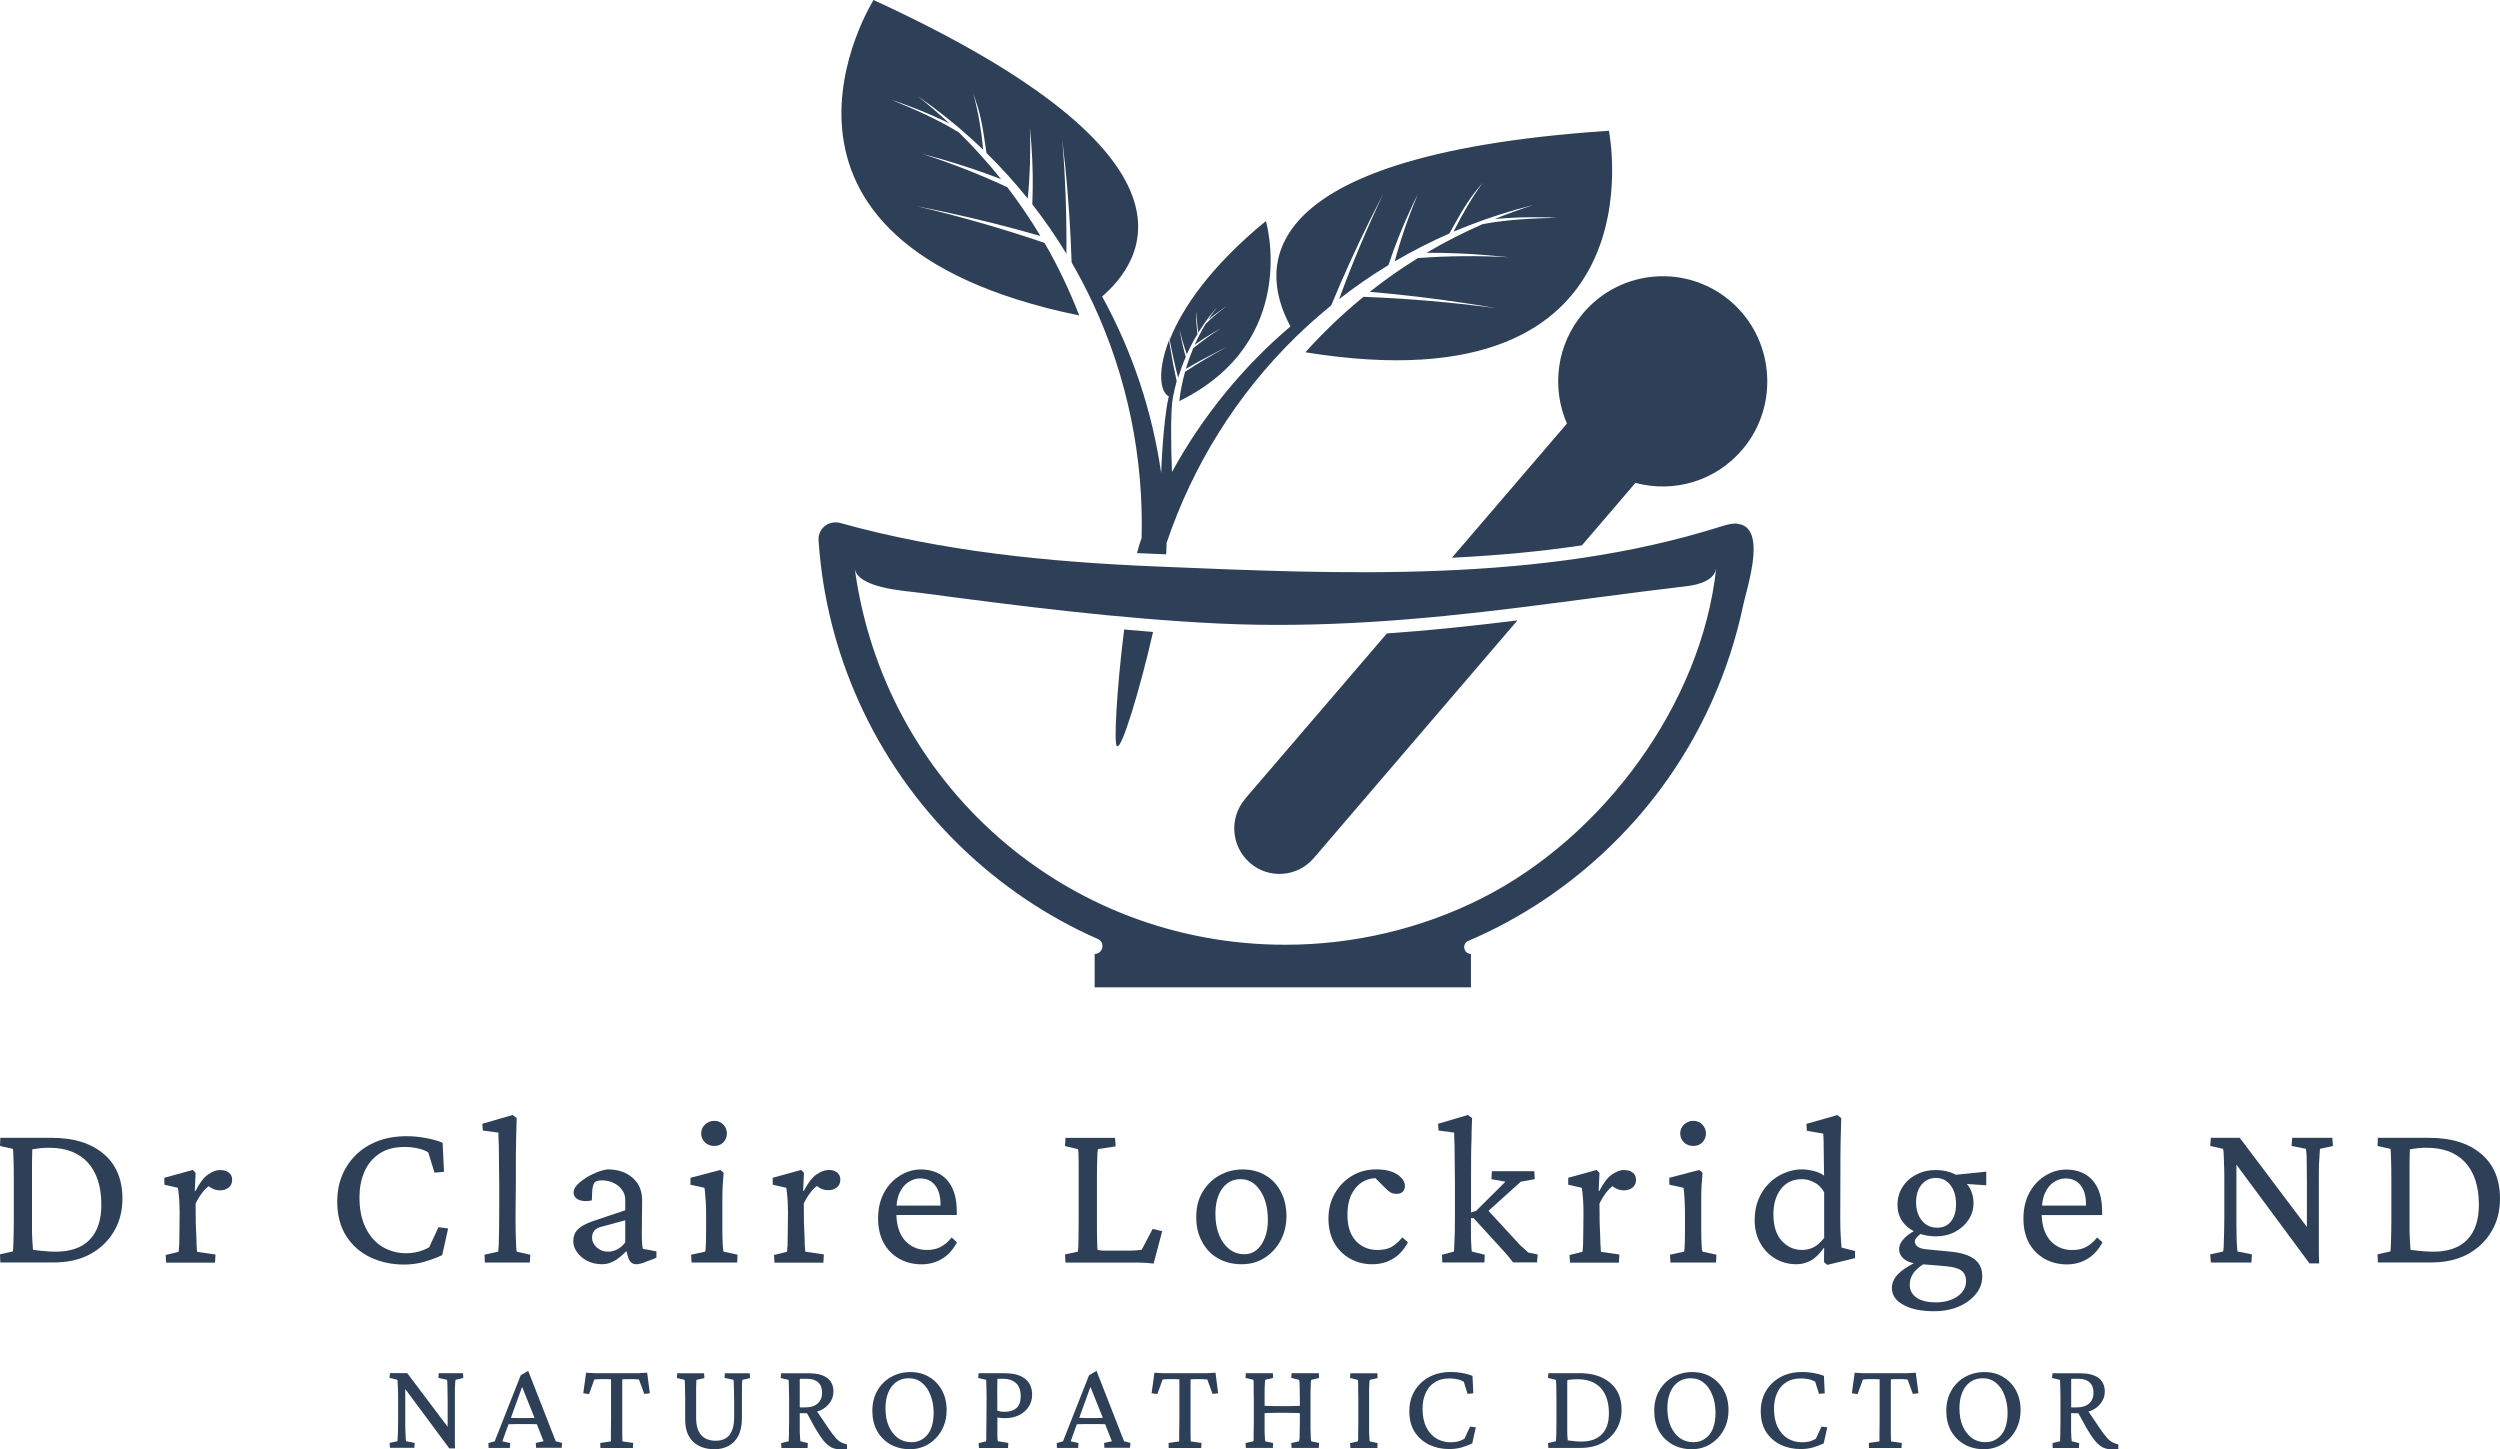 <?xml version="1.0" encoding="UTF-8"?> <svg xmlns="http://www.w3.org/2000/svg" width="188" height="109" viewBox="0 0 188 109" fill="none"><path d="M93.64 60.072C92.412 61.502 92.577 63.66 94 64.893C95.423 66.126 97.572 65.961 98.793 64.531L114.114 46.652C110.493 47.1 107.281 47.431 104.295 47.633L93.634 60.066L93.64 60.072Z" fill="#2E4057"></path><path d="M84.01 56.098C84.322 56.441 85.714 51.909 86.709 47.523C85.983 47.468 85.256 47.407 84.535 47.339C83.986 51.706 83.723 56.263 84.016 56.098H84.01Z" fill="#2E4057"></path><path d="M119.078 23.522C117.039 25.902 116.66 29.153 117.833 31.852L109.186 41.941C112.697 41.77 115.934 41.463 118.962 41.009L122.986 36.311C125.85 37.09 129.044 36.194 131.083 33.741C133.843 30.416 133.41 25.43 130.119 22.639C126.827 19.842 121.9 20.229 119.078 23.522Z" fill="#2E4057"></path><path d="M81.159 23.725C80.432 21.848 79.565 20.02 78.551 18.266C75.51 17.229 72.317 16.303 68.97 15.512C69.709 15.659 70.442 15.806 71.175 15.966C73.605 16.493 75.962 17.088 78.24 17.744C77.483 16.481 76.652 15.26 75.748 14.077C73.721 13.132 71.59 12.292 69.361 11.574C69.868 11.703 70.375 11.844 70.876 11.991C72.384 12.427 73.855 12.924 75.278 13.469C74.301 12.249 73.245 11.071 72.103 9.955C70.515 8.98 68.812 8.231 67.053 7.514C67.432 7.636 67.81 7.771 68.189 7.912C69.288 8.317 70.35 8.771 71.382 9.274C70.631 8.569 69.844 7.9 69.025 7.244C69.379 7.489 69.734 7.741 70.082 7.998C71.45 9.016 72.738 10.102 73.935 11.261C73.806 9.832 73.562 8.421 73.196 7.041C73.306 7.354 73.41 7.673 73.513 7.998C73.862 9.115 74.008 10.347 74.185 11.507C75.296 12.598 76.335 13.745 77.287 14.935C77.458 13.187 77.513 11.402 77.446 9.599C77.489 10.028 77.531 10.464 77.562 10.899C77.672 12.402 77.69 13.893 77.629 15.365C78.563 16.561 79.418 17.8 80.194 19.082C80.218 16.297 80.12 13.426 79.882 10.476C79.968 11.194 80.047 11.911 80.12 12.635C80.359 15.046 80.511 17.419 80.585 19.732C81.171 20.75 81.714 21.787 82.209 22.848C84.792 28.398 86.007 34.446 85.848 40.463C85.732 40.776 85.616 41.15 85.5 41.592C85.976 41.616 86.459 41.635 86.941 41.653L87.509 41.678C87.57 41.678 87.631 41.678 87.692 41.684C87.717 41.371 87.729 41.095 87.723 40.844C89.683 35.017 93.005 29.662 97.481 25.301C98.317 24.491 99.19 23.712 100.106 22.97C100.986 20.83 101.969 18.671 103.043 16.499C103.367 15.849 103.697 15.211 104.027 14.567C102.769 17.235 101.657 19.885 100.699 22.498C101.877 21.578 103.117 20.719 104.411 19.934C104.875 18.536 105.419 17.156 106.054 15.788C106.237 15.389 106.426 14.997 106.622 14.616C105.919 16.279 105.339 17.959 104.881 19.658C106.2 18.885 107.568 18.18 108.991 17.561C109.571 16.536 110.145 15.444 110.866 14.518C111.073 14.248 111.281 13.991 111.494 13.733C110.67 14.899 109.943 16.125 109.315 17.419C110.841 16.769 112.429 16.211 114.071 15.745C114.493 15.628 114.908 15.518 115.329 15.414C114.334 15.726 113.363 16.082 112.41 16.469C113.558 16.364 114.712 16.322 115.879 16.34C116.282 16.34 116.685 16.358 117.082 16.377C115.189 16.42 113.326 16.512 111.494 16.855C110.035 17.493 108.631 18.211 107.281 19.008C108.802 19.008 110.353 19.063 111.922 19.198C112.441 19.241 112.966 19.29 113.485 19.345C111.153 19.216 108.863 19.241 106.628 19.407C105.364 20.186 104.155 21.038 103.007 21.946C105.37 22.148 107.782 22.43 110.237 22.805C110.982 22.915 111.72 23.038 112.465 23.167C109.058 22.719 105.742 22.443 102.537 22.32C100.967 23.602 99.508 24.994 98.165 26.491C125.252 30.883 120.99 9.832 120.99 9.832C92.522 11.74 95.172 21.081 97.041 24.547C93.389 27.656 90.385 31.379 88.132 35.495C88.059 33.618 88.016 30.901 88.193 29.938C88.272 29.509 88.37 29.085 88.486 28.662C88.297 27.822 88.132 26.957 87.991 26.068C87.967 25.902 87.943 25.736 87.918 25.571C87.008 27.902 87.246 29.49 87.894 29.809C87.613 30.919 87.381 33.673 87.32 35.581C86.66 30.975 85.176 26.473 82.88 22.296C85.848 19.726 91.631 11.936 65.691 0C65.691 0 54.26 18.162 81.134 23.719L81.159 23.725Z" fill="#2E4057"></path><path d="M87.906 25.283C87.924 25.381 87.936 25.479 87.949 25.583C87.949 25.577 87.955 25.565 87.961 25.559C87.943 25.467 87.924 25.375 87.912 25.283H87.906Z" fill="#2E4057"></path><path d="M89.17 26.828C89.011 26.307 88.883 25.767 88.779 25.215C88.749 25.056 88.724 24.896 88.7 24.737C88.84 25.393 89.029 26.031 89.249 26.644C89.487 26.123 89.75 25.614 90.049 25.123C90.007 24.688 89.945 24.234 89.964 23.798C89.964 23.669 89.976 23.547 89.988 23.424C89.988 23.952 90.031 24.485 90.116 25.013C90.44 24.485 90.8 23.97 91.203 23.479C91.301 23.351 91.405 23.228 91.515 23.105C91.277 23.418 91.063 23.737 90.855 24.056C91.185 23.78 91.521 23.51 91.881 23.265C92.003 23.179 92.132 23.093 92.254 23.013C91.686 23.436 91.142 23.866 90.66 24.363C90.355 24.872 90.08 25.393 89.842 25.927C90.306 25.596 90.788 25.283 91.295 24.982C91.466 24.884 91.631 24.786 91.802 24.694C91.069 25.16 90.373 25.663 89.732 26.19C89.518 26.7 89.329 27.221 89.176 27.742C89.933 27.294 90.733 26.859 91.558 26.442C91.808 26.313 92.058 26.19 92.309 26.068C91.179 26.669 90.116 27.301 89.115 27.957C88.913 28.687 88.767 29.423 88.681 30.165C97.847 25.651 95.197 16.622 95.197 16.622C91.045 20.014 88.901 23.173 87.961 25.559C88.144 26.54 88.358 27.491 88.596 28.405C88.761 27.871 88.95 27.343 89.176 26.828H89.17Z" fill="#2E4057"></path><path d="M130.674 39.384C130.235 39.335 129.795 39.476 129.38 39.605C115.86 43.867 100.918 43.181 86.929 42.598C78.942 42.267 70.912 41.481 63.188 39.329C63.09 39.298 62.998 39.286 62.901 39.286C62.858 39.286 62.809 39.279 62.766 39.286C62.058 39.31 61.508 39.917 61.557 40.629C61.557 40.647 61.557 40.66 61.557 40.672C61.557 40.733 61.563 40.788 61.57 40.844C61.869 44.953 62.87 48.934 64.555 52.694C66.381 56.779 68.94 60.434 72.146 63.569C75.217 66.562 78.734 68.929 82.551 70.61C83.131 70.868 82.954 71.732 82.319 71.732V74.247H110.615V71.732C110.066 71.732 109.907 70.972 110.414 70.757C114.364 69.07 118.004 66.648 121.167 63.569C124.379 60.44 126.931 56.779 128.757 52.694C129.789 50.387 130.57 47.977 131.09 45.505C131.279 44.591 132.146 41.966 131.786 40.469C131.645 39.881 131.309 39.464 130.674 39.39V39.384ZM111.409 67.561C106.841 69.862 101.761 71.045 96.65 71.045C80.059 71.045 66.448 58.87 64.275 42.739C64.476 44.223 68.036 44.432 69.086 44.567C76.597 45.566 84.12 46.529 91.698 46.891C99.27 47.247 106.725 46.627 114.242 45.689C118.443 45.168 122.632 44.573 126.833 44.082C127.78 43.972 128.958 43.634 129.062 42.684C127.975 52.988 120.483 62.992 111.409 67.561Z" fill="#2E4057"></path><path d="M7.798 86.778C6.857 85.968 5.551 85.564 3.877 85.564H0.024L0 86.177L0.965 86.392C0.989 86.459 1.008 86.71 1.014 87.146C1.032 87.582 1.038 88.115 1.038 88.753V91.758C1.038 92.341 1.026 92.856 1.014 93.304C1.001 93.746 0.989 94.016 0.965 94.108L0 94.322L0.024 94.936H4.067C5.074 94.936 5.966 94.739 6.741 94.335C7.511 93.924 8.115 93.359 8.549 92.636C8.988 91.912 9.208 91.084 9.208 90.145C9.208 88.698 8.738 87.575 7.798 86.772V86.778ZM6.741 93.231C6.155 93.826 5.306 94.126 4.183 94.126C3.926 94.126 3.664 94.114 3.395 94.089C3.12 94.065 2.815 94.034 2.479 93.985C2.467 93.832 2.455 93.648 2.443 93.421C2.424 93.2 2.412 92.948 2.406 92.666V87.526C2.412 87.232 2.418 86.999 2.418 86.839C2.424 86.668 2.43 86.533 2.43 86.428C2.668 86.385 2.894 86.361 3.102 86.336C3.31 86.318 3.511 86.312 3.7 86.312C4.335 86.312 4.897 86.41 5.38 86.594C5.862 86.784 6.271 87.06 6.601 87.422C6.937 87.79 7.193 88.238 7.364 88.778C7.535 89.305 7.621 89.912 7.621 90.605C7.621 91.746 7.328 92.623 6.741 93.224V93.231Z" fill="#2E4057"></path><path d="M16.591 87.98C16.291 87.98 15.986 88.091 15.663 88.311C15.339 88.526 15.015 88.943 14.698 89.563L14.649 89.538L14.71 88.195L14.496 87.98L12.359 88.569V89.09L13.379 89.323C13.409 89.514 13.44 89.777 13.47 90.127C13.495 90.477 13.507 90.826 13.507 91.176L13.495 92.415C13.495 92.758 13.489 93.053 13.483 93.298C13.483 93.537 13.47 93.727 13.458 93.862C13.446 93.991 13.44 94.077 13.434 94.132L12.457 94.377L12.493 94.954H16.169L16.206 94.341L14.82 94.138C14.808 94.022 14.796 93.844 14.783 93.599C14.771 93.359 14.765 93.102 14.759 92.82C14.747 92.537 14.734 92.268 14.722 92.004L14.71 90.507C14.869 90.182 15.04 89.906 15.217 89.679C15.37 89.477 15.528 89.323 15.687 89.201C15.785 89.274 15.876 89.336 15.98 89.385C16.157 89.471 16.34 89.514 16.542 89.514C16.805 89.514 17.018 89.446 17.189 89.311C17.366 89.17 17.458 88.974 17.458 88.722C17.458 88.489 17.372 88.311 17.214 88.183C17.049 88.054 16.847 87.993 16.603 87.993L16.591 87.98Z" fill="#2E4057"></path><path d="M31.96 94.868C32.449 94.727 32.882 94.561 33.255 94.384L33.7 92.378L32.974 92.286L32.272 93.795C32.015 93.942 31.747 94.052 31.459 94.126C31.179 94.2 30.879 94.243 30.556 94.243C29.902 94.243 29.31 94.083 28.773 93.77C28.235 93.445 27.814 92.973 27.503 92.341C27.185 91.709 27.032 90.943 27.032 90.041C27.032 89.354 27.148 88.722 27.387 88.152C27.631 87.575 28.003 87.115 28.504 86.772C29.005 86.422 29.652 86.251 30.452 86.251C30.757 86.251 31.075 86.287 31.405 86.355C31.734 86.422 32.003 86.526 32.205 86.662L32.675 88.183L33.389 88.121L33.285 85.938C32.907 85.778 32.467 85.656 31.973 85.57C31.49 85.484 31.026 85.441 30.586 85.441C29.762 85.441 29.023 85.57 28.376 85.821C27.729 86.079 27.185 86.428 26.733 86.882C26.281 87.336 25.939 87.858 25.701 88.453C25.469 89.041 25.359 89.673 25.359 90.342C25.359 91.384 25.591 92.255 26.043 92.961C26.501 93.672 27.106 94.2 27.863 94.555C28.614 94.911 29.457 95.095 30.379 95.095C30.928 95.095 31.453 95.022 31.942 94.88L31.96 94.868Z" fill="#2E4057"></path><path d="M39.886 94.359L38.854 94.126C38.83 93.985 38.805 93.66 38.793 93.157C38.775 92.648 38.769 92.077 38.769 91.446L38.793 88.876V86.907C38.799 86.361 38.812 85.87 38.818 85.435C38.824 84.993 38.836 84.539 38.854 84.079L38.549 83.846L36.271 84.509L36.308 85.018L37.48 85.171C37.48 85.257 37.48 85.435 37.492 85.711C37.511 85.987 37.517 86.312 37.517 86.692C37.523 87.072 37.529 87.483 37.529 87.907C37.535 88.336 37.541 88.741 37.541 89.133V91.127C37.541 91.716 37.535 92.212 37.529 92.623C37.517 93.028 37.511 93.347 37.505 93.58C37.492 93.819 37.48 93.997 37.468 94.12L36.436 94.353L36.461 94.942H39.843L39.88 94.353L39.886 94.359Z" fill="#2E4057"></path><path d="M48.288 93.464C48.27 93.267 48.264 93.077 48.264 92.887L48.288 90.201C48.276 89.52 48.038 88.974 47.562 88.563C47.086 88.146 46.456 87.937 45.681 87.937C45.4 87.98 45.113 88.06 44.814 88.183C44.527 88.305 44.252 88.446 44.002 88.618C43.745 88.784 43.538 88.949 43.379 89.127C43.214 89.305 43.135 89.483 43.135 89.667C43.135 89.924 43.263 90.109 43.532 90.231C43.8 90.342 44.13 90.354 44.509 90.268L44.533 89.593C44.557 89.262 44.619 89.041 44.71 88.931C44.802 88.82 44.985 88.765 45.26 88.765C45.583 88.765 45.876 88.827 46.139 88.955C46.408 89.084 46.621 89.256 46.774 89.477C46.933 89.692 47.018 89.931 47.018 90.207V91.01L44.6 91.826C44.063 92.004 43.684 92.219 43.452 92.452C43.22 92.685 43.11 92.973 43.11 93.335C43.11 93.617 43.202 93.893 43.391 94.163C43.574 94.427 43.831 94.647 44.154 94.813C44.484 94.985 44.863 95.071 45.284 95.071C45.62 95.071 45.95 94.972 46.273 94.776C46.536 94.617 46.817 94.384 47.104 94.077L47.226 94.506C47.318 94.88 47.531 95.071 47.861 95.071C47.947 95.071 48.05 95.052 48.178 95.022C48.307 94.997 48.441 94.948 48.588 94.88L49.363 94.586V94.102L48.343 93.911C48.319 93.807 48.294 93.66 48.282 93.464H48.288ZM47.012 93.439C46.823 93.678 46.621 93.856 46.402 93.96C46.188 94.071 45.962 94.126 45.718 94.126C45.394 94.126 45.113 94.022 44.875 93.807C44.637 93.586 44.521 93.341 44.521 93.077C44.521 92.869 44.576 92.691 44.686 92.556C44.796 92.415 44.979 92.311 45.235 92.249L47.018 91.765V93.439H47.012Z" fill="#2E4057"></path><path d="M53.711 86.177C53.992 86.177 54.218 86.085 54.395 85.907C54.572 85.723 54.663 85.496 54.663 85.232C54.663 84.969 54.572 84.754 54.395 84.57C54.218 84.386 53.986 84.288 53.711 84.288C53.436 84.288 53.204 84.386 53.009 84.57C52.819 84.76 52.728 84.981 52.728 85.232C52.728 85.484 52.819 85.723 53.009 85.907C53.204 86.085 53.436 86.177 53.711 86.177Z" fill="#2E4057"></path><path d="M53.063 90.151C53.088 90.507 53.1 90.912 53.1 91.366V92.415C53.1 92.832 53.094 93.163 53.088 93.396C53.076 93.629 53.07 93.801 53.063 93.905C53.051 94.01 53.045 94.083 53.039 94.12L51.971 94.353L52.007 94.942H55.439L55.463 94.353L54.407 94.12C54.383 94.034 54.358 93.838 54.346 93.519C54.328 93.194 54.321 92.789 54.321 92.304V90.286C54.321 89.863 54.328 89.489 54.346 89.176C54.364 88.851 54.389 88.526 54.419 88.195L54.175 87.98L51.922 88.569V89.09L52.978 89.323C53.009 89.514 53.033 89.79 53.051 90.151H53.063Z" fill="#2E4057"></path><path d="M61.942 94.329L60.556 94.126C60.544 94.01 60.532 93.832 60.519 93.586C60.507 93.347 60.501 93.09 60.495 92.807C60.483 92.525 60.47 92.255 60.458 91.992L60.446 90.495C60.605 90.17 60.776 89.894 60.953 89.667C61.105 89.465 61.264 89.311 61.423 89.189C61.521 89.262 61.612 89.323 61.716 89.373C61.893 89.458 62.076 89.501 62.278 89.501C62.541 89.501 62.754 89.434 62.925 89.299C63.102 89.158 63.194 88.962 63.194 88.71C63.194 88.477 63.108 88.299 62.95 88.17C62.785 88.041 62.583 87.98 62.339 87.98C62.04 87.98 61.734 88.091 61.411 88.311C61.087 88.526 60.764 88.943 60.446 89.563L60.397 89.538L60.458 88.195L60.245 87.98L58.107 88.569V89.09L59.127 89.323C59.158 89.514 59.188 89.777 59.219 90.127C59.243 90.477 59.255 90.826 59.255 91.176L59.243 92.415C59.243 92.758 59.237 93.053 59.231 93.298C59.231 93.537 59.219 93.727 59.206 93.862C59.194 93.991 59.188 94.077 59.182 94.132L58.205 94.377L58.242 94.954H61.918L61.954 94.341L61.942 94.329Z" fill="#2E4057"></path><path d="M70.711 93.783C70.424 93.93 70.088 93.997 69.703 93.997C69.025 93.997 68.47 93.752 68.036 93.267C67.633 92.801 67.432 92.163 67.407 91.366H71.95V91.072C71.95 90.078 71.712 89.305 71.248 88.771C70.778 88.232 70.131 87.962 69.3 87.943C68.732 87.937 68.195 88.085 67.7 88.391C67.2 88.692 66.796 89.115 66.491 89.667C66.186 90.225 66.033 90.875 66.033 91.636C66.033 92.347 66.174 92.961 66.455 93.476C66.742 93.985 67.132 94.384 67.639 94.666C68.14 94.942 68.696 95.077 69.306 95.077C69.868 95.077 70.375 94.942 70.833 94.666C71.291 94.396 71.663 93.985 71.963 93.427L71.566 93.059C71.285 93.402 70.998 93.641 70.698 93.789L70.711 93.783ZM68.317 88.888C68.598 88.71 68.885 88.618 69.184 88.618C69.673 88.618 70.051 88.79 70.314 89.127C70.582 89.458 70.723 89.931 70.723 90.532V90.661H67.419C67.45 90.28 67.529 89.949 67.657 89.679C67.829 89.323 68.048 89.06 68.317 88.888Z" fill="#2E4057"></path><path d="M87.393 92.58L86.679 92.415L85.854 93.985C85.683 94.003 85.512 94.022 85.347 94.034C85.176 94.046 84.969 94.046 84.725 94.046H82.984C82.832 94.04 82.685 94.022 82.538 93.997C82.52 93.881 82.508 93.617 82.502 93.206C82.49 92.795 82.49 92.317 82.49 91.765V88.759C82.49 88.25 82.49 87.827 82.502 87.496C82.508 87.158 82.52 86.901 82.526 86.729C82.545 86.551 82.557 86.447 82.575 86.41L83.9 86.208L83.851 85.57H80.126L80.09 86.183L81.055 86.416C81.079 86.459 81.097 86.582 81.104 86.772C81.11 86.962 81.116 87.22 81.116 87.551V91.771C81.116 92.231 81.11 92.636 81.104 92.973C81.104 93.316 81.097 93.58 81.091 93.764C81.079 93.954 81.067 94.071 81.055 94.12L80.09 94.335L80.126 94.948H85.695C85.879 94.954 86.062 94.966 86.245 94.972C86.428 94.991 86.599 95.003 86.752 95.022L87.399 92.58H87.393Z" fill="#2E4057"></path><path d="M96.296 93.298C96.589 92.746 96.742 92.133 96.742 91.458C96.742 90.783 96.601 90.145 96.32 89.618C96.046 89.09 95.667 88.679 95.172 88.391C94.69 88.097 94.116 87.943 93.457 87.943C92.797 87.943 92.235 88.091 91.698 88.391C91.161 88.692 90.739 89.109 90.428 89.642C90.11 90.17 89.958 90.802 89.958 91.519C89.958 92.237 90.098 92.838 90.391 93.372C90.678 93.911 91.075 94.329 91.588 94.623C92.101 94.923 92.706 95.071 93.395 95.071C94.024 95.071 94.586 94.911 95.087 94.598C95.594 94.273 95.997 93.844 96.296 93.298ZM93.56 94.316C93.145 94.316 92.773 94.187 92.443 93.936C92.119 93.678 91.863 93.329 91.68 92.875C91.49 92.415 91.399 91.887 91.399 91.292C91.399 90.495 91.57 89.857 91.906 89.391C92.254 88.912 92.712 88.673 93.292 88.673C93.902 88.673 94.391 88.962 94.769 89.532C95.148 90.096 95.343 90.832 95.343 91.752C95.343 92.255 95.27 92.703 95.111 93.096C94.965 93.476 94.757 93.783 94.489 94.003C94.226 94.218 93.915 94.322 93.56 94.322V94.316Z" fill="#2E4057"></path><path d="M104.625 93.783C104.338 93.93 103.99 93.997 103.581 93.997C102.933 93.997 102.396 93.776 101.963 93.323C101.535 92.862 101.328 92.206 101.328 91.354C101.328 90.673 101.456 90.115 101.706 89.679C101.963 89.244 102.28 88.943 102.671 88.771C102.915 88.661 103.172 88.606 103.434 88.6L104.136 89.305C104.32 89.495 104.472 89.624 104.594 89.685C104.71 89.747 104.863 89.777 105.04 89.777C105.236 89.777 105.382 89.722 105.486 89.612C105.596 89.501 105.651 89.36 105.651 89.189C105.651 88.98 105.565 88.778 105.394 88.587C105.229 88.391 104.991 88.238 104.668 88.115C104.35 87.999 103.959 87.937 103.495 87.937C102.811 87.937 102.189 88.103 101.651 88.434C101.108 88.765 100.68 89.213 100.369 89.765C100.051 90.323 99.899 90.943 99.899 91.63C99.899 92.317 100.045 92.967 100.344 93.482C100.638 93.991 101.041 94.384 101.541 94.66C102.042 94.936 102.585 95.071 103.184 95.071C103.782 95.071 104.295 94.936 104.747 94.66C105.205 94.39 105.577 93.979 105.877 93.421L105.455 93.053C105.181 93.384 104.9 93.629 104.613 93.783H104.625Z" fill="#2E4057"></path><path d="M114.45 93.77C114.273 93.592 114.12 93.433 113.992 93.286L111.934 91.053L114.364 88.863L115.409 88.673L115.384 88.072H112.191L112.154 88.673L113.21 88.863L111 91.059L110.621 91.17V88.71C110.627 88.232 110.627 87.79 110.627 87.379C110.627 86.968 110.627 86.582 110.64 86.214C110.658 85.852 110.664 85.49 110.664 85.14C110.67 84.785 110.682 84.429 110.701 84.079L110.383 83.846L108.142 84.509L108.179 85.018L109.351 85.171C109.351 85.257 109.351 85.435 109.363 85.711C109.382 85.987 109.388 86.312 109.388 86.692C109.394 87.072 109.4 87.483 109.4 87.907C109.406 88.336 109.412 88.741 109.412 89.133V91.446C109.412 91.906 109.406 92.323 109.4 92.685C109.388 93.053 109.376 93.359 109.363 93.605C109.351 93.856 109.345 94.022 109.339 94.114L108.435 94.359L108.46 94.936H111.629L111.653 94.359L110.676 94.114C110.676 94.065 110.664 93.973 110.652 93.844C110.64 93.715 110.633 93.549 110.627 93.347C110.615 93.138 110.615 92.893 110.615 92.617V91.605H110.817L112.991 93.985C113.1 94.108 113.21 94.23 113.32 94.353C113.43 94.482 113.583 94.672 113.778 94.93H115.586L115.635 94.341L114.92 94.187C114.792 94.077 114.633 93.93 114.45 93.752V93.77Z" fill="#2E4057"></path><path d="M122.162 87.98C121.863 87.98 121.558 88.091 121.234 88.311C120.91 88.526 120.587 88.943 120.269 89.563L120.22 89.538L120.281 88.195L120.068 87.98L117.93 88.569V89.09L118.95 89.323C118.981 89.514 119.011 89.777 119.042 90.127C119.066 90.477 119.078 90.826 119.078 91.176L119.066 92.415C119.066 92.758 119.06 93.053 119.054 93.298C119.054 93.537 119.042 93.727 119.03 93.862C119.017 93.991 119.011 94.077 119.005 94.132L118.028 94.377L118.065 94.954H121.741L121.777 94.341L120.391 94.138C120.379 94.022 120.367 93.844 120.355 93.599C120.342 93.359 120.336 93.102 120.33 92.82C120.318 92.537 120.306 92.268 120.294 92.004L120.281 90.507C120.44 90.182 120.611 89.906 120.788 89.679C120.941 89.477 121.1 89.323 121.258 89.201C121.356 89.274 121.448 89.336 121.552 89.385C121.729 89.471 121.912 89.514 122.113 89.514C122.376 89.514 122.59 89.446 122.761 89.311C122.938 89.17 123.029 88.974 123.029 88.722C123.029 88.489 122.944 88.311 122.785 88.183C122.62 88.054 122.419 87.993 122.174 87.993L122.162 87.98Z" fill="#2E4057"></path><path d="M125.545 89.09L126.601 89.323C126.632 89.514 126.656 89.79 126.675 90.151C126.699 90.507 126.711 90.912 126.711 91.366V92.415C126.711 92.832 126.705 93.163 126.699 93.396C126.687 93.629 126.681 93.801 126.675 93.905C126.662 94.01 126.656 94.083 126.65 94.12L125.582 94.353L125.618 94.942H129.05L129.074 94.353L128.018 94.12C127.994 94.034 127.969 93.838 127.957 93.519C127.939 93.194 127.933 92.789 127.933 92.304V90.286C127.933 89.863 127.939 89.489 127.957 89.176C127.975 88.851 128 88.526 128.03 88.195L127.786 87.98L125.533 88.569V89.09H125.545Z" fill="#2E4057"></path><path d="M128.018 85.907C128.195 85.723 128.287 85.496 128.287 85.232C128.287 84.969 128.195 84.754 128.018 84.57C127.841 84.386 127.609 84.288 127.334 84.288C127.059 84.288 126.827 84.386 126.632 84.57C126.443 84.76 126.351 84.981 126.351 85.232C126.351 85.484 126.443 85.723 126.632 85.907C126.827 86.085 127.059 86.177 127.334 86.177C127.609 86.177 127.841 86.085 128.018 85.907Z" fill="#2E4057"></path><path d="M139.504 94.077L138.484 93.819C138.466 93.666 138.448 93.396 138.423 93.004C138.399 92.611 138.387 92.145 138.387 91.611L138.399 87.931C138.399 87.263 138.399 86.612 138.411 85.999C138.429 85.379 138.441 84.742 138.46 84.085L138.179 83.852L135.84 84.515L135.877 85.036L137.11 85.251C137.116 85.355 137.129 85.539 137.135 85.803C137.141 86.06 137.147 86.361 137.147 86.698C137.153 87.029 137.159 87.348 137.159 87.655C137.165 87.962 137.171 88.213 137.171 88.409C136.958 88.25 136.695 88.127 136.384 88.054C136.066 87.98 135.773 87.937 135.492 87.937C135.034 87.937 134.595 88.035 134.167 88.219C133.74 88.397 133.361 88.661 133.019 88.998C132.677 89.336 132.427 89.734 132.231 90.201C132.042 90.673 131.951 91.182 131.951 91.746C131.951 92.396 132.085 92.967 132.36 93.457C132.628 93.954 133.001 94.347 133.477 94.635C133.953 94.923 134.497 95.071 135.107 95.071C135.468 95.071 135.822 94.979 136.164 94.801C136.5 94.617 136.829 94.298 137.141 93.856L137.177 93.868L137.165 94.905L137.41 95.12L139.498 94.611V94.071L139.504 94.077ZM137.177 93.09C136.903 93.433 136.634 93.672 136.365 93.807C136.091 93.936 135.81 93.997 135.51 93.997C134.918 93.997 134.405 93.764 133.984 93.31C133.569 92.844 133.361 92.182 133.361 91.329C133.361 90.544 133.544 89.906 133.923 89.415C134.301 88.925 134.827 88.673 135.498 88.673C135.804 88.673 136.109 88.747 136.414 88.906C136.719 89.054 136.976 89.305 137.177 89.661V93.096V93.09Z" fill="#2E4057"></path><path d="M148.584 97.309C148.908 96.917 149.066 96.475 149.066 95.978C149.066 95.42 148.877 94.997 148.492 94.703C148.108 94.408 147.552 94.218 146.825 94.138L144.761 93.936C144.523 93.905 144.334 93.838 144.2 93.746C144.065 93.641 143.998 93.513 143.998 93.365C143.998 93.261 144.041 93.157 144.139 93.046C144.206 92.967 144.31 92.881 144.42 92.795C144.774 92.912 145.164 92.973 145.586 92.973C146.111 92.973 146.587 92.862 147.009 92.642C147.442 92.409 147.778 92.114 148.028 91.734C148.285 91.36 148.407 90.937 148.407 90.47C148.407 90.004 148.279 89.556 148.028 89.182C147.992 89.127 147.937 89.084 147.9 89.035L149.366 89.133V88.109L147.082 88.342C147.082 88.342 147.045 88.311 147.021 88.305C146.593 88.097 146.111 87.986 145.567 87.986C145.024 87.986 144.536 88.103 144.102 88.33C143.668 88.551 143.326 88.863 143.07 89.262C142.814 89.655 142.691 90.109 142.691 90.618C142.691 91.059 142.807 91.47 143.046 91.832C143.259 92.145 143.552 92.39 143.913 92.587C143.638 92.74 143.406 92.912 143.223 93.096C142.948 93.372 142.814 93.654 142.814 93.942C142.814 94.23 142.948 94.5 143.223 94.709C143.43 94.856 143.662 94.954 143.919 94.991C143.375 95.279 142.96 95.567 142.704 95.844C142.417 96.15 142.27 96.487 142.27 96.856C142.27 97.383 142.551 97.806 143.125 98.119C143.699 98.444 144.474 98.604 145.451 98.604C146.129 98.604 146.74 98.487 147.283 98.26C147.827 98.027 148.254 97.714 148.566 97.328L148.584 97.309ZM144.499 89.09C144.78 88.753 145.134 88.581 145.567 88.581C146.025 88.581 146.392 88.759 146.673 89.121C146.954 89.477 147.094 89.961 147.094 90.562C147.094 91.102 146.966 91.531 146.715 91.85C146.459 92.169 146.117 92.323 145.684 92.323C145.201 92.323 144.81 92.145 144.523 91.783C144.236 91.427 144.09 90.973 144.09 90.415C144.09 89.857 144.224 89.422 144.499 89.084V89.09ZM145.531 97.935C144.926 97.935 144.456 97.812 144.12 97.579C143.778 97.346 143.613 97.021 143.613 96.598C143.613 96.291 143.705 96.003 143.894 95.727C144.071 95.488 144.316 95.273 144.621 95.077L146.172 95.206C146.783 95.249 147.216 95.353 147.467 95.525C147.723 95.702 147.845 95.972 147.845 96.34C147.845 96.806 147.631 97.193 147.198 97.493C146.764 97.788 146.209 97.941 145.531 97.941V97.935Z" fill="#2E4057"></path><path d="M156.974 94.666C157.432 94.396 157.804 93.985 158.104 93.427L157.707 93.059C157.426 93.402 157.139 93.641 156.84 93.789C156.553 93.936 156.217 94.003 155.832 94.003C155.154 94.003 154.599 93.758 154.165 93.273C153.762 92.807 153.561 92.169 153.536 91.372H158.079V91.078C158.079 90.084 157.841 89.311 157.377 88.778C156.907 88.238 156.26 87.968 155.429 87.95C154.861 87.943 154.324 88.091 153.829 88.397C153.329 88.698 152.926 89.121 152.62 89.673C152.315 90.231 152.162 90.881 152.162 91.642C152.162 92.353 152.303 92.967 152.584 93.482C152.871 93.991 153.261 94.39 153.768 94.672C154.269 94.948 154.825 95.083 155.435 95.083C155.997 95.083 156.504 94.948 156.962 94.672L156.974 94.666ZM154.458 88.888C154.739 88.71 155.026 88.618 155.325 88.618C155.814 88.618 156.192 88.79 156.455 89.127C156.724 89.458 156.864 89.931 156.864 90.532V90.661H153.561C153.591 90.28 153.671 89.949 153.799 89.679C153.97 89.323 154.19 89.06 154.458 88.888Z" fill="#2E4057"></path><path d="M172.374 85.564L172.325 86.177L173.406 86.392C173.412 86.428 173.424 86.539 173.443 86.723C173.461 86.913 173.467 87.195 173.467 87.569C173.473 87.943 173.479 88.446 173.479 89.078V92.268L168.429 85.564H166.256L166.207 86.177L167.171 86.392C167.196 86.459 167.214 86.582 167.22 86.747C167.226 86.919 167.239 87.158 167.245 87.465C167.263 87.772 167.269 88.164 167.269 88.643V91.378C167.269 92.016 167.257 92.537 167.245 92.924C167.233 93.304 167.226 93.592 167.22 93.783C167.208 93.96 167.196 94.071 167.171 94.114L166.207 94.329L166.256 94.942H169.309L169.345 94.329L168.265 94.114C168.252 94.071 168.24 93.954 168.228 93.77C168.21 93.586 168.197 93.298 168.191 92.912C168.179 92.531 168.179 92.016 168.179 91.378V87.582L173.675 95.009H174.401C174.383 94.635 174.377 94.273 174.377 93.924V89.078C174.377 88.465 174.377 87.968 174.389 87.582C174.407 87.201 174.42 86.913 174.438 86.723C174.456 86.539 174.462 86.428 174.462 86.392L175.439 86.177L175.391 85.564H172.374Z" fill="#2E4057"></path><path d="M186.589 86.778C185.649 85.968 184.342 85.564 182.669 85.564H178.816L178.792 86.177L179.757 86.392C179.781 86.459 179.799 86.71 179.805 87.146C179.824 87.582 179.83 88.115 179.83 88.753V91.758C179.83 92.341 179.818 92.856 179.805 93.304C179.793 93.746 179.781 94.016 179.757 94.108L178.792 94.322L178.816 94.936H182.859C183.866 94.936 184.758 94.739 185.533 94.335C186.302 93.924 186.907 93.359 187.341 92.636C187.78 91.912 188 91.084 188 90.145C188 88.698 187.53 87.575 186.589 86.772V86.778ZM185.533 93.231C184.947 93.826 184.098 94.126 182.975 94.126C182.718 94.126 182.455 94.114 182.187 94.089C181.912 94.065 181.607 94.034 181.271 93.985C181.259 93.832 181.246 93.648 181.234 93.421C181.216 93.2 181.204 92.948 181.198 92.666V87.526C181.204 87.232 181.21 86.999 181.21 86.839C181.216 86.668 181.222 86.533 181.222 86.428C181.46 86.385 181.686 86.361 181.894 86.336C182.101 86.318 182.303 86.312 182.492 86.312C183.127 86.312 183.689 86.41 184.171 86.594C184.654 86.784 185.063 87.06 185.393 87.422C185.728 87.79 185.985 88.238 186.156 88.778C186.327 89.305 186.412 89.912 186.412 90.605C186.412 91.746 186.119 92.623 185.533 93.224V93.231Z" fill="#2E4057"></path><path d="M32.992 103.265L32.968 103.621L33.615 103.762C33.615 103.762 33.633 103.848 33.639 103.952C33.646 104.062 33.652 104.234 33.652 104.461C33.658 104.682 33.664 104.982 33.664 105.369V107.295L30.623 103.259H29.328L29.292 103.615L29.878 103.756C29.896 103.793 29.902 103.86 29.902 103.958C29.909 104.062 29.921 104.21 29.927 104.394C29.933 104.584 29.939 104.817 29.939 105.099V106.749C29.939 107.129 29.933 107.436 29.927 107.669C29.915 107.902 29.909 108.074 29.902 108.178C29.902 108.289 29.89 108.356 29.878 108.381L29.292 108.509L29.328 108.877H31.16L31.185 108.509L30.538 108.381C30.538 108.381 30.519 108.289 30.513 108.178C30.501 108.068 30.495 107.896 30.489 107.669C30.476 107.436 30.476 107.129 30.476 106.749V104.455L33.786 108.92H34.22C34.207 108.699 34.207 108.485 34.207 108.27V104.461C34.214 104.228 34.226 104.062 34.232 103.952C34.25 103.842 34.256 103.78 34.256 103.762L34.842 103.621L34.818 103.265H32.992Z" fill="#2E4057"></path><path d="M39.721 103.087L39.16 103.418L37.199 108.387L36.729 108.515L36.742 108.883H38.341L38.366 108.515L37.779 108.387L38.237 107.105C38.415 107.105 38.592 107.092 38.75 107.092H39.959C40.1 107.092 40.234 107.092 40.369 107.099L40.875 108.381L40.289 108.509L40.314 108.877H42.237L42.274 108.509L41.791 108.381L39.715 103.075L39.721 103.087ZM39.355 106.639C39.05 106.639 38.787 106.639 38.579 106.626C38.525 106.626 38.476 106.626 38.421 106.62L39.263 104.296L40.198 106.626C40.198 106.626 40.149 106.626 40.118 106.626C39.904 106.639 39.648 106.639 39.355 106.639Z" fill="#2E4057"></path><path d="M48.423 103.241C48.349 103.241 48.27 103.247 48.191 103.253C48.117 103.265 48.032 103.265 47.947 103.265H44.765C44.692 103.265 44.612 103.265 44.533 103.253C44.46 103.247 44.374 103.241 44.289 103.241C44.215 103.234 44.142 103.228 44.075 103.228L43.861 104.774L44.295 104.835L44.692 103.737C44.741 103.731 44.796 103.725 44.857 103.725C44.924 103.719 44.985 103.713 45.034 103.713H45.657C45.767 103.713 45.864 103.719 45.95 103.725V106.755C45.95 107.16 45.944 107.503 45.938 107.804V108.393L45.138 108.509L45.15 108.89H47.592L47.617 108.509L46.805 108.393C46.805 108.301 46.798 108.104 46.792 107.804V103.725C46.884 103.719 46.982 103.713 47.086 103.713H47.696C47.745 103.713 47.806 103.719 47.873 103.725C47.94 103.725 48.001 103.731 48.05 103.737L48.447 104.823L48.868 104.774L48.667 103.228C48.594 103.228 48.508 103.234 48.423 103.241Z" fill="#2E4057"></path><path d="M54.511 103.265L54.486 103.621L55.158 103.762C55.164 103.805 55.176 103.897 55.182 104.044C55.188 104.191 55.195 104.375 55.195 104.596C55.201 104.811 55.207 105.062 55.207 105.351V106.59C55.207 107.007 55.146 107.35 55.03 107.614C54.92 107.871 54.755 108.055 54.547 108.178C54.346 108.289 54.102 108.344 53.821 108.344C53.54 108.344 53.283 108.289 53.057 108.178C52.838 108.062 52.66 107.878 52.538 107.626C52.416 107.381 52.355 107.056 52.349 106.657V104.369C52.355 104.173 52.361 104.032 52.361 103.946C52.367 103.854 52.373 103.793 52.373 103.768L52.972 103.627L52.947 103.271H50.926L50.902 103.627L51.488 103.768C51.488 103.768 51.5 103.854 51.5 103.946C51.5 104.032 51.5 104.173 51.513 104.369C51.519 104.559 51.525 104.829 51.525 105.185V106.767C51.525 107.479 51.72 108.019 52.111 108.405C52.502 108.785 53.045 108.982 53.741 108.982C54.132 108.982 54.48 108.896 54.785 108.736C55.097 108.565 55.347 108.313 55.524 107.97C55.701 107.62 55.793 107.178 55.793 106.639V104.43C55.799 104.21 55.805 104.056 55.805 103.958C55.811 103.854 55.818 103.793 55.818 103.768L56.404 103.627L56.379 103.271H54.523L54.511 103.265Z" fill="#2E4057"></path><path d="M62.828 108.098C62.681 107.945 62.522 107.736 62.345 107.473L61.441 106.142C61.521 106.117 61.606 106.099 61.679 106.068C61.991 105.927 62.235 105.731 62.406 105.479C62.583 105.234 62.675 104.958 62.675 104.651C62.675 104.191 62.51 103.848 62.192 103.615C61.875 103.382 61.423 103.271 60.831 103.271H58.742L58.706 103.627L59.304 103.768C59.304 103.768 59.316 103.866 59.316 103.97C59.322 104.081 59.329 104.24 59.329 104.443C59.335 104.639 59.341 104.884 59.341 105.185V106.988C59.341 107.135 59.335 107.283 59.329 107.436V107.847C59.329 107.976 59.322 108.086 59.316 108.178V108.381L58.742 108.522L58.755 108.89H60.727L60.751 108.522L60.19 108.381C60.177 108.325 60.171 108.239 60.165 108.123C60.153 108.006 60.147 107.853 60.141 107.675V106.271H60.635C60.635 106.271 60.666 106.271 60.684 106.271L61.246 107.295C61.484 107.712 61.704 108.049 61.905 108.307C62.107 108.558 62.315 108.736 62.528 108.847C62.748 108.951 62.998 109 63.279 109C63.346 109 63.414 108.994 63.481 108.988C63.554 108.975 63.627 108.969 63.695 108.963V108.62C63.53 108.589 63.377 108.528 63.237 108.454C63.102 108.381 62.962 108.264 62.815 108.111L62.828 108.098ZM60.141 105.835V103.762C60.147 103.719 60.153 103.694 60.153 103.688H60.715C61.069 103.688 61.344 103.78 61.527 103.958C61.722 104.13 61.82 104.388 61.82 104.725C61.82 105.062 61.71 105.351 61.49 105.541C61.27 105.737 60.965 105.835 60.574 105.835H60.141Z" fill="#2E4057"></path><path d="M69.874 103.547C69.465 103.302 68.995 103.179 68.464 103.179C67.932 103.179 67.425 103.308 66.986 103.56C66.552 103.811 66.21 104.154 65.966 104.596C65.716 105.038 65.6 105.541 65.6 106.105C65.6 106.669 65.716 107.166 65.954 107.602C66.198 108.037 66.54 108.381 66.974 108.626C67.407 108.865 67.896 108.982 68.451 108.982C68.812 108.982 69.166 108.908 69.496 108.767C69.825 108.626 70.118 108.417 70.375 108.154C70.631 107.89 70.827 107.577 70.973 107.221C71.114 106.866 71.187 106.467 71.187 106.031C71.187 105.467 71.065 104.976 70.833 104.547C70.601 104.124 70.283 103.793 69.88 103.553L69.874 103.547ZM70.015 107.43C69.88 107.755 69.685 108.006 69.428 108.184C69.178 108.362 68.885 108.454 68.537 108.454C68.158 108.454 67.816 108.35 67.517 108.135C67.23 107.914 66.998 107.62 66.833 107.24C66.668 106.859 66.589 106.418 66.589 105.909C66.589 105.222 66.748 104.67 67.059 104.259C67.383 103.848 67.81 103.645 68.341 103.645C68.72 103.645 69.05 103.756 69.318 103.977C69.599 104.197 69.813 104.504 69.966 104.897C70.124 105.289 70.21 105.743 70.21 106.252C70.21 106.706 70.143 107.099 70.008 107.43H70.015Z" fill="#2E4057"></path><path d="M75.614 103.265H73.593L73.556 103.621L74.155 103.762C74.155 103.762 74.167 103.836 74.167 103.928C74.167 104.013 74.167 104.148 74.179 104.338C74.185 104.516 74.191 104.768 74.191 105.081L74.179 107.025C74.179 107.356 74.173 107.62 74.167 107.816V108.227C74.167 108.313 74.155 108.368 74.142 108.393L73.593 108.522L73.617 108.89H75.803L75.828 108.509L75.04 108.381C75.04 108.35 75.028 108.288 75.016 108.215C75.003 108.129 75.003 107.994 75.003 107.804V106.59C75.058 106.602 75.113 106.608 75.18 106.62C75.309 106.639 75.443 106.645 75.59 106.645C75.962 106.645 76.304 106.577 76.609 106.43C76.915 106.289 77.159 106.08 77.336 105.817C77.519 105.553 77.617 105.24 77.617 104.884C77.617 104.369 77.44 103.97 77.098 103.694C76.75 103.412 76.255 103.271 75.62 103.271L75.614 103.265ZM76.438 105.884C76.225 106.074 75.931 106.166 75.559 106.166C75.437 106.166 75.321 106.16 75.217 106.142C75.15 106.123 75.07 106.099 74.997 106.08V105.081C74.991 104.86 74.991 104.651 74.991 104.455C74.997 104.253 75.003 104.081 75.003 103.946V103.688H75.51C75.864 103.688 76.164 103.799 76.402 104.007C76.64 104.222 76.756 104.553 76.756 105.001C76.756 105.406 76.646 105.7 76.438 105.884Z" fill="#2E4057"></path><path d="M82.459 103.087L81.897 103.418L79.937 108.387L79.467 108.515L79.479 108.883H81.079L81.104 108.515L80.517 108.387L80.975 107.105C81.152 107.105 81.329 107.092 81.488 107.092H82.697C82.838 107.092 82.972 107.092 83.106 107.099L83.613 108.381L83.027 108.509L83.051 108.877H84.975L85.012 108.509L84.529 108.381L82.453 103.075L82.459 103.087ZM82.093 106.639C81.787 106.639 81.525 106.639 81.317 106.626C81.262 106.626 81.213 106.626 81.159 106.62L82.001 104.296L82.935 106.626C82.935 106.626 82.887 106.626 82.856 106.626C82.642 106.639 82.386 106.639 82.093 106.639Z" fill="#2E4057"></path><path d="M91.161 103.241C91.087 103.241 91.008 103.247 90.929 103.253C90.855 103.265 90.77 103.265 90.684 103.265H87.503C87.43 103.265 87.35 103.265 87.271 103.253C87.198 103.247 87.112 103.241 87.027 103.241C86.953 103.234 86.88 103.228 86.813 103.228L86.599 104.774L87.033 104.835L87.43 103.737C87.478 103.731 87.534 103.725 87.594 103.725C87.662 103.719 87.723 103.713 87.772 103.713H88.394C88.504 103.713 88.602 103.719 88.688 103.725V106.755C88.688 107.16 88.681 107.503 88.675 107.804V108.393L87.875 108.509L87.888 108.89H90.33L90.355 108.509L89.542 108.393C89.542 108.301 89.536 108.104 89.53 107.804V103.725C89.622 103.719 89.719 103.713 89.823 103.713H90.434C90.483 103.713 90.544 103.719 90.611 103.725C90.678 103.725 90.739 103.731 90.788 103.737L91.185 104.823L91.606 104.774L91.405 103.228C91.332 103.228 91.246 103.234 91.161 103.241Z" fill="#2E4057"></path><path d="M98.561 104.4C98.567 104.204 98.574 104.056 98.574 103.952C98.58 103.842 98.592 103.78 98.61 103.762L99.196 103.621L99.172 103.265H97.126L97.102 103.621L97.688 103.762C97.688 103.762 97.719 103.848 97.725 103.952C97.731 104.056 97.737 104.204 97.737 104.4C97.743 104.596 97.749 104.854 97.749 105.179V105.719C97.633 105.719 97.499 105.719 97.316 105.731C97.078 105.743 96.784 105.743 96.436 105.743C96.088 105.743 95.789 105.743 95.533 105.731C95.35 105.731 95.215 105.725 95.099 105.719V104.4C95.105 104.204 95.117 104.056 95.124 103.952C95.13 103.842 95.142 103.78 95.148 103.762L95.734 103.621L95.722 103.265H93.689L93.664 103.621L94.25 103.762C94.25 103.762 94.275 103.848 94.275 103.964V104.449C94.281 104.645 94.287 104.89 94.287 105.179V106.982C94.287 107.264 94.281 107.503 94.275 107.7V108.172C94.275 108.282 94.263 108.356 94.25 108.387L93.664 108.515L93.689 108.883H95.722L95.734 108.515L95.148 108.387C95.148 108.387 95.13 108.295 95.124 108.196C95.111 108.086 95.105 107.933 95.099 107.736V106.271C95.221 106.258 95.356 106.252 95.533 106.252C95.765 106.246 96.058 106.24 96.436 106.24C96.815 106.24 97.078 106.246 97.303 106.252C97.481 106.252 97.621 106.258 97.749 106.271V106.982C97.749 107.289 97.743 107.54 97.737 107.736C97.737 107.933 97.731 108.086 97.725 108.196C97.713 108.301 97.7 108.362 97.688 108.387L97.102 108.515L97.126 108.883H99.172L99.196 108.515L98.61 108.387C98.61 108.387 98.58 108.295 98.574 108.196C98.574 108.086 98.567 107.933 98.561 107.736C98.549 107.54 98.549 107.289 98.549 106.982V105.179C98.549 104.854 98.549 104.596 98.561 104.4Z" fill="#2E4057"></path><path d="M102.958 104.406C102.964 104.21 102.976 104.062 102.982 103.958C102.988 103.848 103.001 103.786 103.007 103.768L103.593 103.627L103.581 103.271H101.547L101.523 103.627L102.109 103.768C102.109 103.768 102.134 103.854 102.134 103.97V104.455C102.14 104.651 102.146 104.897 102.146 105.185V106.988C102.146 107.27 102.14 107.51 102.134 107.706V108.178C102.134 108.289 102.121 108.362 102.109 108.393L101.523 108.522L101.547 108.89H103.581L103.593 108.522L103.007 108.393C103.007 108.393 102.988 108.301 102.982 108.203C102.97 108.092 102.964 107.939 102.958 107.743V104.406Z" fill="#2E4057"></path><path d="M110.121 108.196C109.968 108.282 109.803 108.35 109.638 108.399C109.467 108.442 109.284 108.46 109.089 108.46C108.698 108.46 108.344 108.368 108.02 108.178C107.696 107.982 107.44 107.7 107.257 107.319C107.067 106.939 106.976 106.473 106.976 105.939C106.976 105.522 107.043 105.142 107.19 104.805C107.33 104.455 107.55 104.179 107.849 103.977C108.154 103.768 108.545 103.658 109.021 103.658C109.205 103.658 109.394 103.682 109.595 103.719C109.791 103.762 109.95 103.829 110.078 103.909L110.359 104.817L110.792 104.78L110.731 103.461C110.499 103.369 110.237 103.296 109.943 103.247C109.656 103.198 109.376 103.173 109.119 103.173C108.618 103.173 108.173 103.247 107.782 103.406C107.403 103.56 107.074 103.774 106.805 104.044C106.53 104.32 106.322 104.633 106.182 104.989C106.048 105.338 105.981 105.712 105.981 106.111C105.981 106.743 106.115 107.27 106.39 107.694C106.671 108.111 107.031 108.43 107.483 108.65C107.941 108.865 108.441 108.969 108.997 108.969C109.327 108.969 109.638 108.926 109.937 108.841C110.23 108.749 110.493 108.65 110.713 108.546L110.982 107.332L110.548 107.283L110.127 108.19L110.121 108.196Z" fill="#2E4057"></path><path d="M118.737 103.265H116.434L116.41 103.621L116.996 103.762C117.015 103.799 117.027 103.946 117.033 104.21C117.039 104.473 117.045 104.798 117.045 105.179V106.982C117.045 107.326 117.039 107.632 117.033 107.902C117.021 108.166 117.008 108.331 116.996 108.387L116.41 108.515L116.434 108.883H118.853C119.463 108.883 120.001 108.767 120.452 108.528C120.916 108.282 121.283 107.939 121.545 107.503C121.808 107.068 121.942 106.571 121.942 106.007C121.942 105.136 121.655 104.467 121.087 103.989C120.526 103.504 119.744 103.259 118.737 103.259V103.265ZM120.452 107.865C120.104 108.221 119.591 108.405 118.926 108.405C118.773 108.405 118.608 108.399 118.443 108.381C118.279 108.362 118.101 108.344 117.894 108.319C117.894 108.227 117.882 108.117 117.869 107.988C117.857 107.853 117.857 107.7 117.857 107.528V104.038C117.863 103.934 117.869 103.854 117.869 103.78C118.01 103.756 118.15 103.737 118.279 103.731C118.407 103.725 118.523 103.719 118.633 103.719C119.011 103.719 119.347 103.774 119.64 103.885C119.927 103.995 120.178 104.161 120.379 104.381C120.581 104.602 120.733 104.878 120.837 105.197C120.941 105.516 120.99 105.878 120.99 106.295C120.99 106.976 120.813 107.503 120.452 107.865Z" fill="#2E4057"></path><path d="M128.671 103.547C128.262 103.302 127.792 103.179 127.261 103.179C126.73 103.179 126.223 103.308 125.783 103.56C125.35 103.811 125.008 104.154 124.763 104.596C124.513 105.038 124.397 105.541 124.397 106.105C124.397 106.669 124.513 107.166 124.751 107.602C124.995 108.037 125.337 108.381 125.771 108.626C126.204 108.865 126.693 108.982 127.249 108.982C127.609 108.982 127.963 108.908 128.293 108.767C128.623 108.626 128.916 108.417 129.172 108.154C129.429 107.89 129.624 107.577 129.771 107.221C129.911 106.866 129.984 106.467 129.984 106.031C129.984 105.467 129.862 104.976 129.63 104.547C129.398 104.124 129.081 103.793 128.678 103.553L128.671 103.547ZM128.812 107.43C128.678 107.755 128.482 108.006 128.226 108.184C127.975 108.362 127.682 108.454 127.334 108.454C126.956 108.454 126.614 108.35 126.314 108.135C126.027 107.914 125.795 107.62 125.631 107.24C125.466 106.859 125.386 106.418 125.386 105.909C125.386 105.222 125.545 104.67 125.856 104.259C126.18 103.848 126.608 103.645 127.139 103.645C127.517 103.645 127.847 103.756 128.116 103.977C128.397 104.197 128.61 104.504 128.763 104.897C128.922 105.289 129.007 105.743 129.007 106.252C129.007 106.706 128.94 107.099 128.806 107.43H128.812Z" fill="#2E4057"></path><path d="M136.549 108.196C136.396 108.282 136.231 108.35 136.066 108.399C135.895 108.442 135.712 108.46 135.517 108.46C135.126 108.46 134.772 108.368 134.448 108.178C134.124 107.982 133.868 107.7 133.685 107.319C133.495 106.939 133.404 106.473 133.404 105.939C133.404 105.522 133.471 105.142 133.618 104.805C133.758 104.455 133.978 104.179 134.277 103.977C134.582 103.768 134.973 103.658 135.449 103.658C135.633 103.658 135.822 103.682 136.023 103.719C136.219 103.762 136.378 103.829 136.506 103.909L136.787 104.817L137.22 104.78L137.159 103.461C136.927 103.369 136.665 103.296 136.371 103.247C136.084 103.198 135.804 103.173 135.547 103.173C135.046 103.173 134.601 103.247 134.21 103.406C133.831 103.56 133.501 103.774 133.233 104.044C132.958 104.32 132.75 104.633 132.61 104.989C132.476 105.338 132.408 105.712 132.408 106.111C132.408 106.743 132.543 107.27 132.818 107.694C133.098 108.111 133.459 108.43 133.911 108.65C134.369 108.865 134.869 108.969 135.425 108.969C135.755 108.969 136.066 108.926 136.365 108.841C136.658 108.749 136.921 108.65 137.141 108.546L137.41 107.332L136.976 107.283L136.555 108.19L136.549 108.196Z" fill="#2E4057"></path><path d="M143.821 103.241C143.748 103.241 143.668 103.247 143.589 103.253C143.516 103.265 143.43 103.265 143.345 103.265H140.163C140.09 103.265 140.011 103.265 139.931 103.253C139.858 103.247 139.773 103.241 139.687 103.241C139.614 103.234 139.541 103.228 139.473 103.228L139.26 104.774L139.693 104.835L140.09 103.737C140.139 103.731 140.194 103.725 140.255 103.725C140.322 103.719 140.383 103.713 140.432 103.713H141.055C141.165 103.713 141.263 103.719 141.348 103.725V106.755C141.348 107.16 141.342 107.503 141.336 107.804V108.393L140.536 108.509L140.548 108.89H142.991L143.015 108.509L142.203 108.393C142.203 108.301 142.197 108.104 142.191 107.804V103.725C142.282 103.719 142.38 103.713 142.484 103.713H143.094C143.143 103.713 143.204 103.719 143.272 103.725C143.339 103.725 143.4 103.731 143.449 103.737L143.846 104.823L144.267 104.774L144.065 103.228C143.992 103.228 143.907 103.234 143.821 103.241Z" fill="#2E4057"></path><path d="M150.636 103.547C150.227 103.302 149.756 103.179 149.225 103.179C148.694 103.179 148.187 103.308 147.747 103.56C147.314 103.811 146.972 104.154 146.728 104.596C146.477 105.038 146.361 105.541 146.361 106.105C146.361 106.669 146.477 107.166 146.715 107.602C146.96 108.037 147.302 108.381 147.735 108.626C148.169 108.865 148.657 108.982 149.213 108.982C149.573 108.982 149.927 108.908 150.257 108.767C150.587 108.626 150.88 108.417 151.136 108.154C151.393 107.89 151.588 107.577 151.735 107.221C151.875 106.866 151.949 106.467 151.949 106.031C151.949 105.467 151.826 104.976 151.594 104.547C151.362 104.124 151.045 103.793 150.642 103.553L150.636 103.547ZM150.776 107.43C150.642 107.755 150.446 108.006 150.19 108.184C149.94 108.362 149.646 108.454 149.298 108.454C148.92 108.454 148.578 108.35 148.279 108.135C147.992 107.914 147.76 107.62 147.595 107.24C147.43 106.859 147.351 106.418 147.351 105.909C147.351 105.222 147.509 104.67 147.821 104.259C148.144 103.848 148.572 103.645 149.103 103.645C149.482 103.645 149.811 103.756 150.08 103.977C150.361 104.197 150.575 104.504 150.727 104.897C150.886 105.289 150.972 105.743 150.972 106.252C150.972 106.706 150.904 107.099 150.77 107.43H150.776Z" fill="#2E4057"></path><path d="M158.433 108.098C158.287 107.945 158.128 107.736 157.951 107.473L157.047 106.142C157.127 106.117 157.212 106.099 157.285 106.068C157.597 105.927 157.841 105.731 158.012 105.479C158.189 105.234 158.281 104.958 158.281 104.651C158.281 104.191 158.116 103.848 157.798 103.615C157.481 103.382 157.029 103.271 156.437 103.271H154.348L154.312 103.627L154.91 103.768C154.91 103.768 154.922 103.866 154.922 103.97C154.928 104.081 154.935 104.24 154.935 104.443C154.941 104.639 154.947 104.884 154.947 105.185V106.988C154.947 107.135 154.941 107.283 154.935 107.436V107.847C154.935 107.976 154.928 108.086 154.922 108.178V108.381L154.348 108.522L154.361 108.89H156.333L156.357 108.522L155.796 108.381C155.783 108.325 155.777 108.239 155.771 108.123C155.759 108.006 155.753 107.853 155.747 107.675V106.271H156.241C156.241 106.271 156.272 106.271 156.29 106.271L156.852 107.295C157.09 107.712 157.31 108.049 157.511 108.307C157.713 108.558 157.92 108.736 158.134 108.847C158.354 108.951 158.604 109 158.885 109C158.952 109 159.02 108.994 159.087 108.988C159.16 108.975 159.233 108.969 159.301 108.963V108.62C159.136 108.589 158.983 108.528 158.843 108.454C158.708 108.381 158.568 108.264 158.421 108.111L158.433 108.098ZM155.753 105.835V103.762C155.759 103.719 155.765 103.694 155.765 103.688H156.327C156.681 103.688 156.956 103.78 157.139 103.958C157.334 104.13 157.432 104.388 157.432 104.725C157.432 105.062 157.322 105.351 157.102 105.541C156.882 105.737 156.577 105.835 156.186 105.835H155.753Z" fill="#2E4057"></path></svg> 